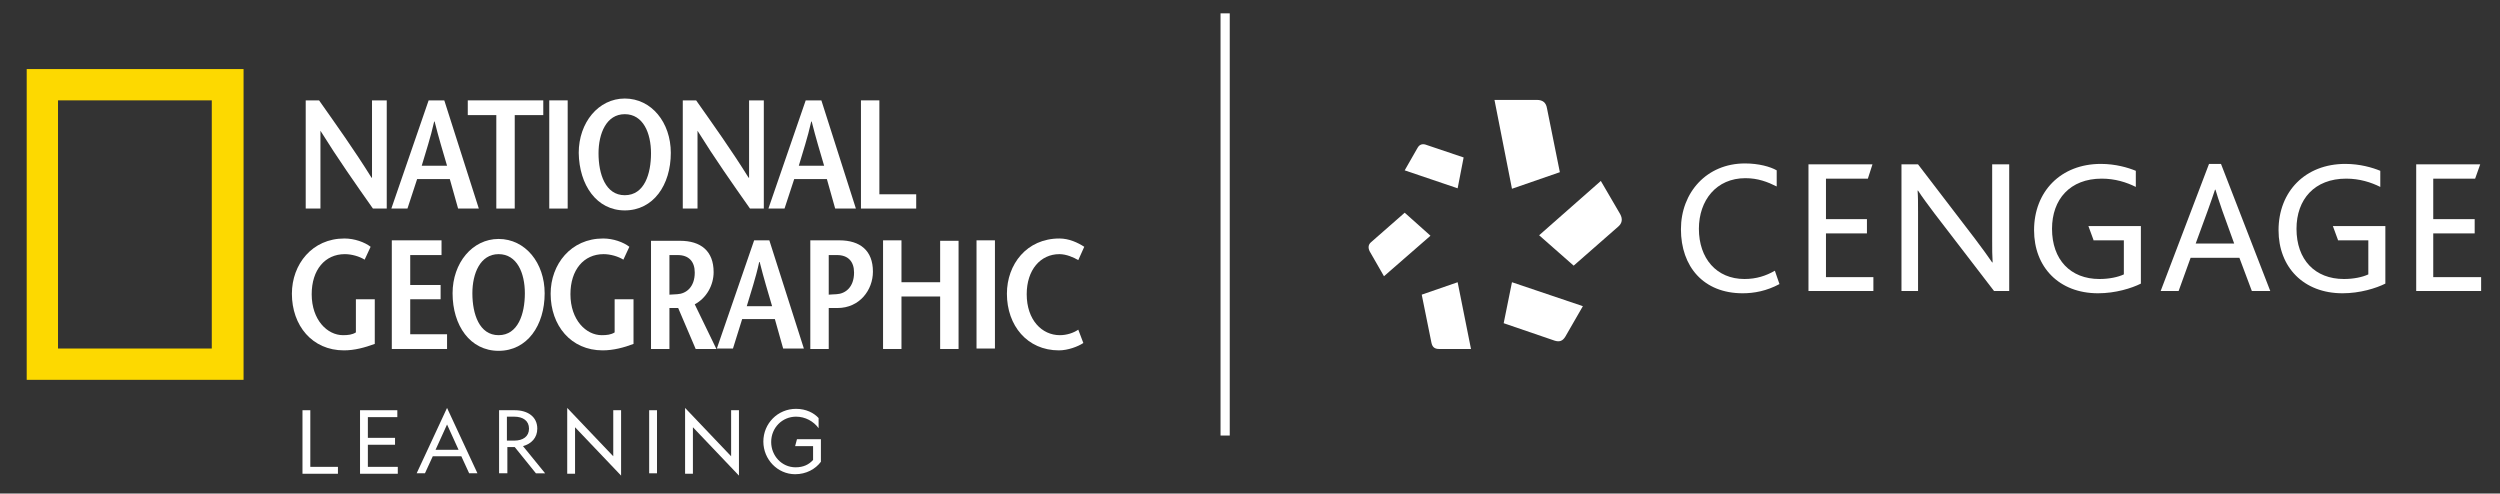 <?xml version="1.0" encoding="utf-8"?>
<!-- Generator: Adobe Illustrator 23.0.6, SVG Export Plug-In . SVG Version: 6.00 Build 0)  -->
<svg version="1.1" id="Layer_1" xmlns="http://www.w3.org/2000/svg" xmlns:xlink="http://www.w3.org/1999/xlink" x="0px" y="0px"
	 viewBox="0 0 543 107.2" style="enable-background:new 0 0 543 107.2;" xml:space="preserve">
<rect x="0" y="0" width="543" height="107.2" fill="#333333" stroke="none"/>
<style type="text/css">
	.st0{fill:#FFFFFF;}
	.st1{fill-rule:evenodd;clip-rule:evenodd;fill:#FFFFFF;}
	.st2{fill:#FDD900;}
</style>
<polygon class="st0" points="267.1,94.6 265.1,94.6 265.1,63.8 265.1,2.9 267.1,2.9 "/>
<g>
	<path class="st1" d="M309.6,31.4l8.3,2.8l-1.3,6.7L305.1,37l2.8-4.9C308.3,31.4,308.9,31.2,309.6,31.4"/>
	<path class="st1" d="M297.8,52.6l7.3-6.4l5.6,5L300.6,60l-3.1-5.4C297.1,53.8,297.2,53.1,297.8,52.6"/>
	<path class="st1" d="M310.9,74.4L308.8,64l7.8-2.7l2.9,14.5h-6.9C311.6,75.8,311.1,75.4,310.9,74.4"/>
	<path class="st1" d="M337.7,74l-11.1-3.8l1.8-8.9l15.4,5.2l-3.8,6.6C339.4,74.1,338.7,74.3,337.7,74"/>
	<path class="st1" d="M351.5,49.2l-9.7,8.5l-7.5-6.6l13.4-11.8l4.2,7.2C352.5,47.6,352.3,48.5,351.5,49.2"/>
	<path class="st1" d="M336,23.5l2.8,13.9L328.4,41l-3.8-19.3h9.2C335.1,21.7,335.8,22.3,336,23.5"/>
	<path class="st0" d="M386.5,61.7c-2.8,1.5-5.5,2-8,2c-8.5,0-13.4-5.8-13.4-13.9c0-8,5.6-14.3,13.9-14.3c3,0,5.5,0.7,6.9,1.5v3.5
		c-2-1-4.1-1.8-6.8-1.8c-6.3,0-10.1,4.8-10.1,11c0,6.4,3.8,10.9,9.9,10.9c2.6,0,4.7-0.7,6.6-1.8L386.5,61.7z"/>
	<polygon class="st0" points="392.8,35.7 406.7,35.7 405.7,38.8 396.6,38.8 396.6,47.6 405.5,47.6 405.5,50.7 396.6,50.7 
		396.6,60.2 406.9,60.2 406.9,63.2 392.8,63.2 	"/>
	<path class="st0" d="M413,35.7h3.6l12.4,16.2c1.6,2.1,2.8,3.8,3.7,5.1h0.1c-0.1-1.5-0.1-2.8-0.1-4.8V35.7h3.7v27.5h-3.3l-12.9-16.8
		c-1.5-2-2.7-3.6-3.6-5h-0.1c0.1,1.3,0.1,2.6,0.1,4.6v17.2H413V35.7z"/>
	<path class="st0" d="M454.7,52.1l-1.1-3h11.4v12.5c-2,1-5.5,2.1-9.3,2.1c-8.5,0-13.9-5.7-13.9-13.7c0-8.4,5.8-14.4,14.5-14.4
		c3.2,0,5.9,0.8,7.6,1.5v3.5c-2-1-4.5-1.8-7.4-1.8c-6.9,0-10.8,4.5-10.8,10.9c0,6.7,4,10.9,10.3,10.9c2.1,0,4-0.4,5.3-1v-7.4H454.7z
		"/>
	<path class="st0" d="M479.8,35.6h2.6l10.7,27.6h-4l-2.7-7.2h-10.6l-2.6,7.2h-3.9L479.8,35.6z M485.3,53l-2.6-7.2
		c-0.8-2.3-1.2-3.6-1.5-4.6h-0.1c-0.3,1-0.8,2.3-1.6,4.6l-2.6,7.1H485.3z"/>
	<path class="st0" d="M507.8,52.1l-1.1-3h11.4v12.5c-2,1-5.5,2.1-9.3,2.1c-8.5,0-13.9-5.7-13.9-13.7c0-8.4,5.8-14.4,14.5-14.4
		c3.2,0,5.9,0.8,7.6,1.5v3.5c-2-1-4.5-1.8-7.4-1.8c-6.9,0-10.8,4.5-10.8,10.9c0,6.7,4,10.9,10.3,10.9c2.1,0,4-0.4,5.3-1v-7.4H507.8z
		"/>
	<polygon class="st0" points="524.8,35.7 538.7,35.7 537.6,38.8 528.5,38.8 528.5,47.6 537.5,47.6 537.5,50.7 528.5,50.7 
		528.5,60.2 538.9,60.2 538.9,63.2 524.8,63.2 	"/>
</g>
<g>
	<path class="st2" d="M46,21.8H12.6v53.9H46V21.8z M5.8,15h47.1v67.5H5.8V15z"/>
	<g>
		<path class="st0" d="M83.9,45.3H81c-3.8-5.4-7.6-10.8-11.4-16.9h0v16.9h-3.2V21.8h2.9c3.8,5.4,7.6,10.7,11.4,16.8h0.1V21.8h3.2
			V45.3z"/>
		<path class="st0" d="M93.1,21.8L85,45.3h3.5l2.1-6.4h7.1l1.8,6.4h4.5l-7.5-23.5H93.1z M91.6,36c0.9-3.1,1.9-6,2.7-9.6h0.1
			c0.9,3.6,1.8,6.5,2.7,9.6H91.6z"/>
	</g>
	<polygon class="st0" points="107.8,45.3 107.8,25 101.6,25 101.6,21.8 118,21.8 118,25 111.8,25 111.8,45.3 	"/>
	<rect x="119.3" y="21.8" class="st0" width="4" height="23.5"/>
	<g>
		<path class="st0" d="M135.7,45.7c6.2,0,10-5.5,10-12.5c0-6.6-4.2-11.8-10-11.8c-5.7,0-10,5.2-10,11.8
			C125.8,40.2,129.6,45.7,135.7,45.7 M135.7,42.4c-4.2,0-5.7-4.6-5.7-9.1c0-4.3,1.7-8.5,5.7-8.5c4,0,5.7,4.1,5.7,8.5
			C141.4,37.7,140,42.4,135.7,42.4"/>
		<path class="st0" d="M165.8,45.3h-2.9c-3.8-5.4-7.6-10.8-11.4-16.9h0v16.9h-3.2V21.8h2.9c3.8,5.4,7.6,10.7,11.4,16.8h0.1V21.8h3.2
			V45.3z"/>
		<path class="st0" d="M175,21.8l-8.1,23.5h3.5l2.1-6.4h7.1l1.8,6.4h4.5l-7.5-23.5H175z M173.5,36c0.9-3.1,1.9-6,2.7-9.6h0.1
			c0.9,3.6,1.8,6.5,2.7,9.6H173.5z"/>
	</g>
	<polygon class="st0" points="187,21.8 191,21.8 191,42.2 199,42.2 199,45.3 187,45.3 	"/>
	<g>
		<path class="st0" d="M81.4,65v9.7c-2.2,0.8-4.4,1.4-6.7,1.4c-6.9,0-11.3-5.4-11.3-12.3c0-6.4,4.4-12,11.4-12
			c2.2,0,4.4,0.8,5.7,1.8l-1.3,2.8c-1.1-0.7-2.8-1.2-4.3-1.2c-4.3,0-7.2,3.4-7.2,8.7c0,5.6,3.4,8.9,6.8,8.9c1.1,0,2-0.1,2.8-0.6V65
			H81.4z"/>
	</g>
	<polygon class="st0" points="95.9,55.4 89.1,55.4 89.1,61.9 95.7,61.9 95.7,65 89.1,65 89.1,72.6 97.1,72.6 97.1,75.8 85.1,75.8 
		85.1,52.2 95.9,52.2 	"/>
	<g>
		<path class="st0" d="M108.3,76.2c6.2,0,10-5.5,10-12.5c0-6.6-4.2-11.8-10-11.8c-5.7,0-10,5.2-10,11.8
			C98.3,70.7,102.1,76.2,108.3,76.2 M108.3,72.8c-4.2,0-5.7-4.6-5.7-9.1c0-4.3,1.7-8.5,5.7-8.5c4,0,5.7,4.1,5.7,8.5
			C114,68.2,112.5,72.8,108.3,72.8"/>
		<path class="st0" d="M137.6,65v9.7c-2.1,0.8-4.4,1.4-6.7,1.4c-6.9,0-11.3-5.4-11.3-12.3c0-6.4,4.4-12,11.4-12
			c2.2,0,4.4,0.8,5.7,1.8l-1.3,2.8c-1.1-0.7-2.8-1.2-4.3-1.2c-4.3,0-7.2,3.4-7.2,8.7c0,5.6,3.4,8.9,6.8,8.9c1.1,0,2-0.1,2.8-0.6V65
			H137.6z"/>
		<path class="st0" d="M155.6,75.8l-4.7-9.7c2.6-1.4,4.1-4.2,4.1-7c0-4.6-2.8-6.8-7.3-6.8h-6.3v23.5h4v-8.9h1.8h0.1l3.8,8.9H155.6z
			 M145.4,55.4h1.8c2.4,0,3.7,1.4,3.7,3.8c0,3.2-1.9,4.6-3.8,4.7c-0.4,0-1.3,0.1-1.7,0.1V55.4z"/>
		<path class="st0" d="M163.8,52.2l-8.1,23.5h3.5l2-6.4h7.1l1.8,6.4h4.5l-7.5-23.5H163.8z M162.2,66.5c0.9-3.1,1.9-5.9,2.7-9.6h0.1
			c0.9,3.6,1.8,6.5,2.7,9.6H162.2z"/>
		<path class="st0" d="M180,75.8h-4V52.2h6.3c4.5,0,7.3,2.2,7.3,6.8c0,4-2.9,7.9-7.7,7.9h-1.9V64c0.2,0,1.3-0.1,1.7-0.1
			c1.9-0.1,3.8-1.5,3.8-4.7c0-2.4-1.3-3.8-3.7-3.8H180V75.8z"/>
	</g>
	<polygon class="st0" points="208.2,75.8 204.2,75.8 204.2,64.4 195.8,64.4 195.8,75.8 191.8,75.8 191.8,52.2 195.8,52.2 
		195.8,61.3 204.2,61.3 204.2,52.3 208.2,52.3 	"/>
	<rect x="212.1" y="52.2" class="st0" width="4" height="23.5"/>
	<g>
		<path class="st0" d="M234.2,56.5c-1-0.6-2.6-1.3-4.1-1.3c-4.1,0-7.1,3.4-7.1,8.7c0,5.6,3.3,8.9,7.2,8.9c1.5,0,3-0.5,4-1.2l1.1,2.9
			c-1.2,0.8-3.4,1.6-5.3,1.6c-6.9,0-11.3-5.4-11.3-12.3c0-6.4,4.3-12,11.4-12c2.1,0,4,0.9,5.4,1.8L234.2,56.5z"/>
	</g>
	<g>
		<path class="st0" d="M65.7,89.1h1.7v12.3h6v1.5h-7.7V89.1z"/>
		<path class="st0" d="M78.2,89.1h8.1v1.5h-6.4v4.5h5.9v1.5h-5.9v4.8h6.5v1.5h-8.2V89.1z"/>
		<path class="st0" d="M103.7,102.8h-1.8l-1.7-3.7h-6.2l-1.7,3.7h-1.8l6.6-14.2L103.7,102.8z M94.6,97.7h5l-2.5-5.5L94.6,97.7z"/>
		<path class="st0" d="M110.1,102.8h-1.7V89.1h3.4c2.8,0,4.9,1.4,4.9,4c0,2-1.3,3.3-3.1,3.8l4.8,5.9h-2l-4.6-5.7h-1.6V102.8z
			 M110.1,95.7h1.6c1.9,0,3.2-0.9,3.2-2.6c0-1.7-1.3-2.6-3.2-2.6h-1.6V95.7z"/>
		<path class="st0" d="M133.2,89.1h1.7v14.2l-10-10.5v10.1h-1.7V88.6l10,10.5V89.1z"/>
		<path class="st0" d="M142.7,89.1v13.7H141V89.1H142.7z"/>
		<path class="st0" d="M158.8,89.1h1.7v14.2l-10-10.5v10.1h-1.7V88.6l10,10.5V89.1z"/>
		<path class="st0" d="M178.3,100.3c-1.2,1.6-3.2,2.7-5.6,2.7c-3.8,0-6.9-3.2-6.9-7.1c0-3.9,3.1-7.1,7.1-7.1c2.2,0,3.9,0.9,4.9,2V93
			c-1.1-1.5-2.9-2.5-4.9-2.5c-3,0-5.4,2.4-5.4,5.5c0,3,2.3,5.5,5.3,5.5c1.7,0,2.9-0.6,3.8-1.6v-3h-3.9l0.4-1.5h5.2V100.3z"/>
	</g>
</g>
</svg>
